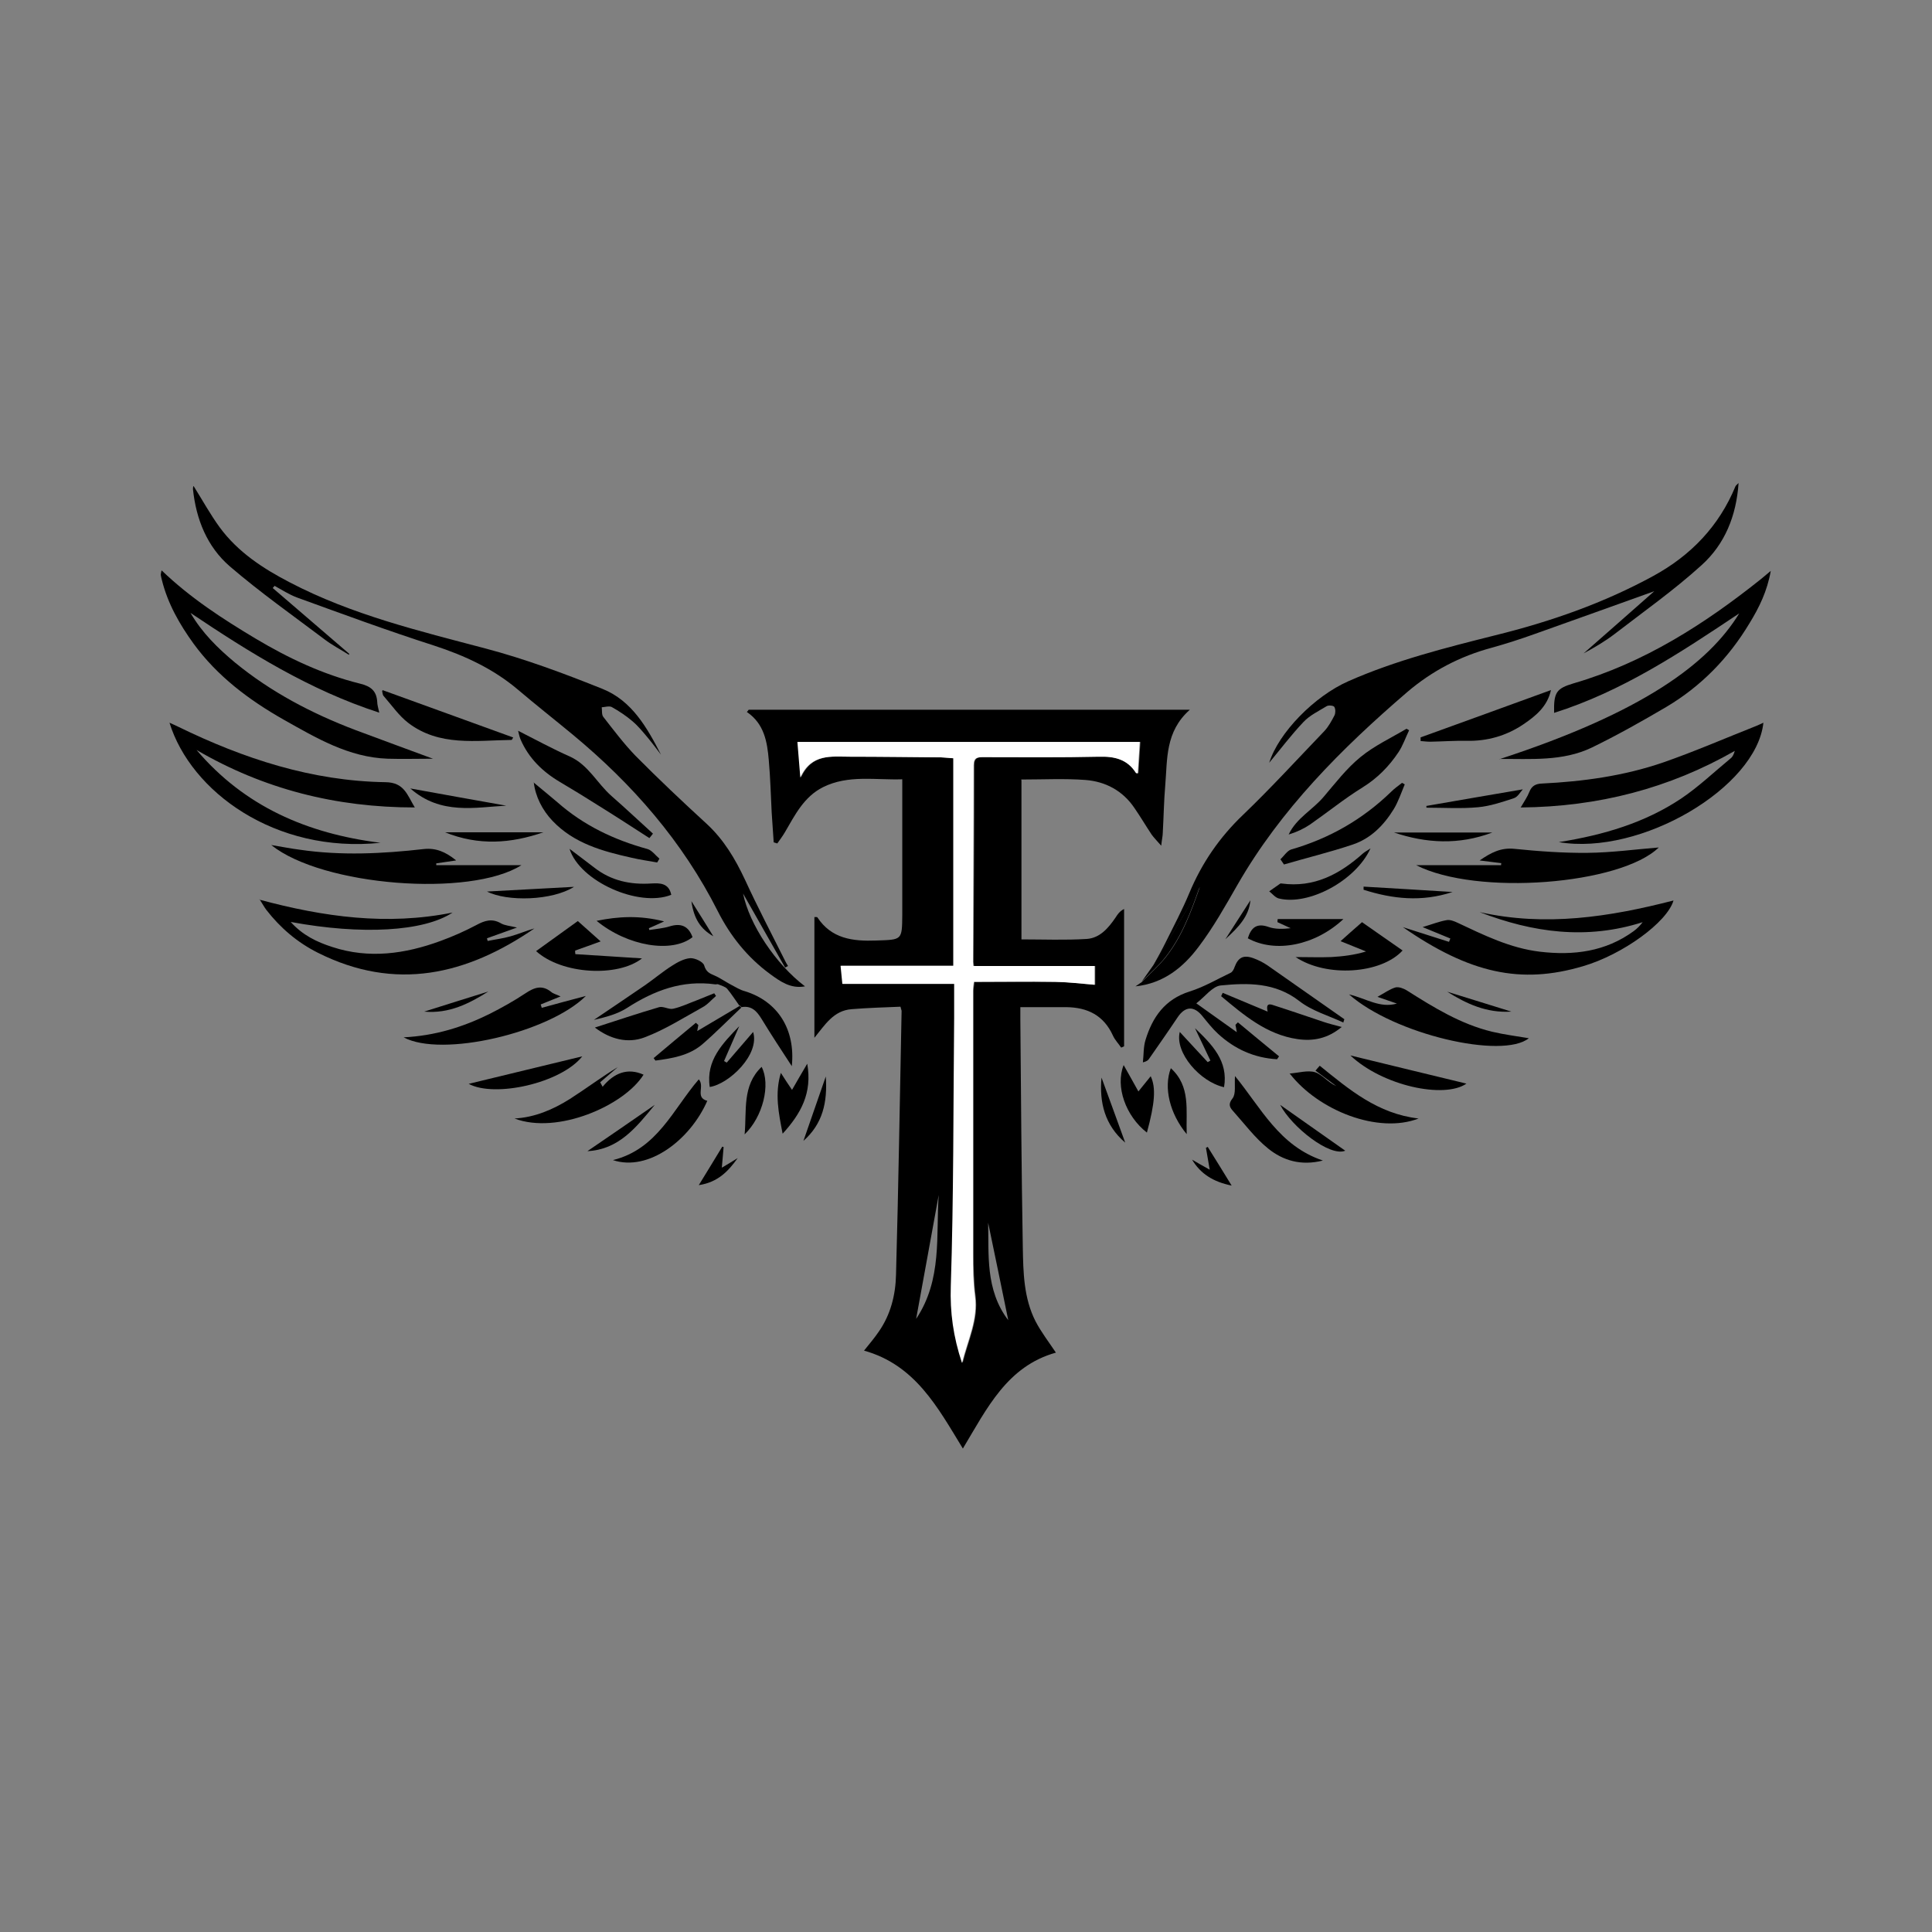 <svg viewBox="0 0 864 864" version="1.1" xmlns="http://www.w3.org/2000/svg" data-name="Layer 1" id="Layer_1">
  <rect x="0" y="0" width="864" height="864" fill="#808080" stroke="none"/>
  <defs>
    <style>
      .cls-1 {
        fill: #000;
      }

      .cls-1, .cls-2 {
        stroke-width: 0px;
      }

      .cls-2 {
        fill: #fff;
      }

      .cls-3 {
        display: none;
      }
    </style>
  </defs>
  <g>
    <path d="M456.8,349.1v71c9.9,0,19.6.4,29.2-.2,5.9-.4,9.7-4.9,12.9-9.6.9-1.4,1.8-2.8,3.8-3.8v61.4c-.4.2-.9.4-1.3.6-1.2-1.8-2.8-3.4-3.7-5.4-4.1-9-11.3-12.6-20.9-12.7-6.6,0-13.2,0-20.5,0,0,2,0,3.7,0,5.3.3,34,.5,68.1,1.1,102.1.2,11.2.4,22.7,5.7,33.1,2.5,4.8,5.9,9.2,9.1,14-21.8,6.1-30.8,24.9-41.6,42.9-11.3-18.5-21.3-37.4-44.2-43.8,2.5-3.1,4.7-5.7,6.6-8.5,5.3-7.6,7.5-16.4,7.7-25.4,1.1-39.3,1.7-78.7,2.5-118,0-.3-.2-.6-.5-1.9-7.1.3-14.4.5-21.8,1.1-8.2.6-12,7.1-16.7,12.8v-54c.7,0,1.2,0,1.3.1,6.3,9.6,15.8,10.8,26.3,10.4,11.6-.4,11.6,0,11.7-11.5,0-19.9,0-39.8,0-60.6-12,.4-24.1-2.1-35.4,3.5-8.6,4.3-12.6,12.5-17.1,20.2-1,1.7-2.2,3.3-3.4,5-.5-.2-1-.3-1.6-.5-.3-4.4-.6-8.9-.9-13.3-.4-7.8-.6-15.7-1.3-23.5-.7-8.1-2-16.2-9.8-21.5.3-.3.5-.6.8-1h197.3c-11.1,9.8-10,22.2-11,33.8-.6,7-.7,14.1-1.1,21.1,0,1.5-.4,3-.7,5.9-2.1-2.4-3.3-3.6-4.3-5-2.6-3.9-5-8-7.7-11.9-5.2-7.7-12.9-11.8-21.9-12.5-9.3-.7-18.7-.2-28.7-.2ZM427,440c0,4.9,0,10,0,15.2-.4,40-.2,80-1.5,119.9-.4,11.8,1.1,22.6,5,34.4,2.6-10.4,7.2-19.4,5.8-29.9-.8-6.2-.9-12.5-.9-18.8,0-39.2,0-78.4,0-117.6,0-1.2.2-2.4.4-4.1,12.3,0,24.3-.1,36.3,0,5.8,0,11.6.8,17.7,1.3v-8.4h-54.2c0-.6-.2-1.2-.2-1.8.1-29.3.3-58.7.3-88,0-3.6,1.9-3.6,4.5-3.6,17.1,0,34.2.2,51.4-.2,7-.2,12.8,1.1,16.7,7.3,0,.2.6,0,.8.1.3-4.9.6-9.8.9-14h-153.1c.4,4.7.8,9.6,1.3,15.9,4.9-10.8,13.8-9.3,22.1-9.3,13.6,0,27.3.2,40.9.3,1.7,0,3.3.2,5.4.4v92.8h-50.4c.3,2.7.6,5.8.8,8.1h50.3ZM419.8,534.4c-3.2,17.5-6.6,36.4-10.1,55.4,11.8-17.6,8.8-37.6,10.1-55.4ZM441.9,546.8c.4,13.8-1.4,30,9,43.6-3.1-15.1-6.2-30.3-9-43.6Z" class="cls-1"></path>
    <path d="M122,263c11.4,9.8,22.8,19.6,34.2,29.4,0,.1-.1.2-.2.4-3.6-2.3-7.5-4.3-10.9-6.9-14.2-10.7-28.8-21-42.3-32.6-10.2-8.8-15.1-21.1-16.5-34.5,0-.5,0-.9.2-1.4,0,0,.2-.1.1,0,3.9,6.2,7.4,12.6,11.7,18.5,8.1,11,19.4,18.4,31.4,24.6,27.6,14.4,57.5,21.6,87.4,29.5,17.8,4.7,35.2,11.2,52.4,18.1,13.1,5.3,19.9,17.3,26.1,29.4-2-2.6-3.9-5.2-6-7.7-2.1-2.5-4.2-5.1-6.8-7.3-2.8-2.4-6-4.5-9.2-6.3-1.1-.6-3,0-4.5.1.2,1.4-.1,3.3.7,4.3,4.6,5.9,9.2,12,14.4,17.4,10.3,10.4,21,20.5,31.8,30.4,7.7,7.1,12.8,15.7,17.2,25.1,5.6,12.2,11.9,24.2,17.9,36.2.4.8.8,1.5,1.3,2.3-.4.2-.9.5-1.3.7-6.3-11.1-12.7-22.3-18.8-33.1,2.8,13.8,14.6,31.6,27.7,41.5-6.5,1.2-11.2-2.3-15.6-5.5-10.1-7.4-17.8-17-23.4-28.1-15.7-31.1-38.1-56.8-64.9-79-8.1-6.7-16.5-13.3-24.5-20.1-11-9.3-23.7-15.2-37.5-19.7-20.6-6.6-40.9-14.1-61.3-21.5-3.5-1.3-6.7-3.4-10-5.2-.3.3-.5.6-.8.9Z" class="cls-1"></path>
    <path d="M515.8,431.7c1.8-3.3,3.6-6.5,5.3-9.9,3.7-7.5,7.6-14.8,10.8-22.5,5.6-13.4,13.5-24.9,24.1-35,12.5-12,24.2-24.8,36.2-37.3,1.9-2,3.3-4.6,4.6-7.1.5-1.1.5-2.8-.1-3.8-.4-.6-2.6-.8-3.4-.3-3.6,2.2-7.6,4.1-10.4,7.1-5.5,5.8-10.3,12.2-15.3,18.2,4.2-13.4,20.2-29.8,35.5-36.5,21.1-9.3,43.3-14.9,65.6-20.5,24.7-6.1,48.5-14.4,70.8-26.6,16.8-9.2,29.3-22.3,36.6-40,.2-.4.6-.7,1.4-1.5-1,14.8-6.2,27.4-16.5,36.7-12.2,11.1-25.8,20.7-38.9,30.8-4.3,3.3-9.1,6.1-13.9,8.7,10.6-9.3,21.2-18.6,31.6-27.8-17.9,6.4-35.6,12.8-53.4,19.1-6.4,2.3-12.9,4.4-19.4,6.2-14.1,3.8-26.7,10.4-37.8,19.9-29.3,25.2-56.4,52.3-75.8,86.1-5.4,9.4-10.7,18.9-17.2,27.5-6.9,9.3-15.8,16.6-28.4,17.9.9-.6,1.9-1.3,2.8-1.9,3.6-3.7,7.6-7.2,10.8-11.2,7.3-9.3,11.3-20.3,15.2-31.3-1.5,2.2-2.6,4.7-3.9,6.9-5.6,9.4-11.2,18.8-16.8,28.2Z" class="cls-1"></path>
    <path d="M72.3,255.1c12.8,12.3,27.3,21.7,42.2,30.6,14.6,8.7,29.9,15.9,46.4,20,5,1.2,7.5,3.3,7.8,8.2,0,1.2.4,2.5.9,4.8-31.2-10.1-58-26.9-84.4-44.6,5.1,8.8,12.2,15.8,19.9,22.2,16.1,13.2,34.4,22.8,53.9,30.2,11.4,4.3,22.8,8.4,34.6,12.8-7,0-13.6.2-20.2,0-17.5-.6-32-9.3-46.6-17.5-15.5-8.8-29.6-19.4-40.2-33.9-6.3-8.7-11.6-18-14.2-28.5-.2-.8-.4-1.5-.5-2.3,0-.4.1-.9.3-1.8Z" class="cls-1"></path>
    <path d="M670.6,339.5c64.3-21,93.5-42.8,107.2-65.2-26.5,17.7-52.4,34.9-82.8,44.5-.2-9.2,1-10.9,8.7-13.2,31.6-9.2,58.6-26.5,83.9-46.7,1.2-1,2.4-2,4.3-3.6-1.6,9.1-5.2,16.4-9.5,23.4-9.3,15.5-21.6,28.2-37.3,37.5-10.9,6.4-21.9,12.6-33.2,18.1-13.1,6.3-27.4,5-41.4,5.1Z" class="cls-1"></path>
    <path d="M680,361.2c1.7-2.9,3.1-4.9,3.9-7,1.1-2.8,2.9-3.7,5.7-3.8,18.4-.9,36.6-3.4,54.1-9.4,14.1-4.9,27.9-10.9,41.8-16.4,1-.4,2-.9,3.1-1.4-3.1,29-54.8,59.6-91.5,53.4,20.2-3.2,38.5-8.7,54.6-19.4,7.9-5.3,14.9-12,22.3-18.1.9-.7,1.4-1.9,1.8-3.3-29.4,16.8-61.1,25-95.7,25.3Z" class="cls-1"></path>
    <path d="M170.2,376.9c-47.1,4.9-84.9-22.9-94.4-53.7,1.5.7,2.7,1.2,3.9,1.8,29.3,14.3,59.8,24.3,92.7,24.8,8.4.1,9.7,5.7,13.1,11.3-35.3,0-67.6-8.2-97.6-25.7,21.4,25.2,49.4,37.4,82.2,41.5Z" class="cls-1"></path>
    <path d="M115.9,402.3c29,7.8,57.2,11.7,86.5,5.8-12.8,8.5-40.6,10.1-72.4,4.2,5.3,5.9,11.7,9,18.6,11.2,16.4,5.4,32.6,3.1,48.4-2.7,5.5-2,10.9-4.4,16-7.1,3.7-2,7-3.1,11-.8,1.7,1,3.8,1.1,7.2,1.9-5.3,1.9-9.4,3.4-13.4,4.8,0,.4.2.8.3,1.2,3.4-.7,6.9-1.1,10.3-2.1,3.6-1,7-2.5,10.6-3.5-30.3,20.8-62.1,28.3-96.8,10.9-9.2-4.6-16.8-11.1-23.1-19.2-.9-1.2-1.6-2.5-3-4.7Z" class="cls-1"></path>
    <path d="M627.3,414.6c7.7,2.5,14.2,4.5,20.7,6.6.2-.5.4-1,.6-1.5-3.9-1.6-7.8-3.2-12.4-5.1,4.1-1.2,7.3-2.5,10.7-3.1,1.5-.3,3.3.4,4.8,1.1,11.9,5.6,23.6,11.4,36.9,13,15.1,1.8,29.4,0,42-9.2,1.5-1.1,2.8-2.4,4-4-25,8-49.1,4.7-72.9-4.5,29.4,6.6,58,2.2,86.7-5.2-2.8,9.7-22.7,24.2-40.5,29.4-27.7,8.2-50.6,3.3-80.7-17.6Z" class="cls-1"></path>
    <path d="M203.9,384.8c-3.4.5-6.1.9-8.8,1.3,0,.3,0,.5,0,.8h38.1c-22.8,14.5-89,9.4-111.9-9,4.9.8,8.8,1.6,12.8,2.1,18.5,2.7,36.9,1.8,55.4-.3,5.5-.6,9.8,1.3,14.4,5Z" class="cls-1"></path>
    <path d="M671.3,386c-2.9-.4-5.9-.7-9.6-1.2,5.2-3.6,9.6-5.8,15.5-5.2,10.9,1.1,21.8,1.9,32.7,1.8,10.9-.1,21.7-1.6,31.9-2.4-17,16.6-81.3,21.8-108.5,7.9h38c0-.3,0-.7.1-1Z" class="cls-1"></path>
    <path d="M600.8,457.3c-6.6-3.1-14.1-5.2-19.7-9.6-10.8-8.4-23-8.2-35.2-7-3.7.4-7,5-10.9,8,6.6,4.7,12.2,8.7,18.1,12.9-.2-1.4-.4-2.3-.6-3.3.4-.4.7-.7,1.1-1.1,6.1,5.1,12.2,10.1,18.4,15.2-.3.4-.6.9-.9,1.3-10.2-.6-18.9-4.5-26.4-11.4-2.5-2.3-4.7-5.1-6.9-7.8-3.8-4.8-7.8-4.6-11.2.5-4.2,6.3-8.5,12.4-12.8,18.6-.4.6-1.1,1.1-2.7,1.5.4-3.4.2-6.9,1.2-10.1,3.1-10.1,8.6-18.1,19.7-21.6,6.4-2,12.3-5.5,18.4-8.4.8-.4,1.4-1.6,1.7-2.5,1.6-4.3,3.9-5.6,8.4-4,2.2.8,4.4,1.9,6.3,3.2,11.5,8,22.9,16.1,34.4,24.1-.1.4-.3.8-.4,1.2Z" class="cls-1"></path>
    <path d="M242.3,450.7c6.6-1.8,13.1-3.6,19.7-5.3-16.5,16.4-64.4,27.7-81.5,18.5,14.1-.7,26.6-4.6,38.5-10.5,5.5-2.8,10.9-5.8,16-9.2,3.9-2.6,7.4-3.9,11.5-.6.9.8,2.3,1.1,4.2,2-3.4,1.4-6.1,2.5-8.9,3.6.2.5.3,1,.5,1.6Z" class="cls-1"></path>
    <path d="M603.3,444.7c7.6,1.8,13.8,6.3,21.4,4.1-2.7-.9-5.4-1.9-8.7-3,3.1-1.7,5.4-3.4,8-4.2,1.5-.4,3.6.4,5.1,1.3,12,7.6,24.1,15.1,38.2,18.5,5.5,1.3,11.1,2,16.4,2.9-11.8,9.5-60.1-1.7-80.4-19.6Z" class="cls-1"></path>
    <path d="M330.7,449.8c-1.8-2.5-3.5-5.2-5.5-7.6-.9-1-2.6-1.4-4-2-.4-.2-.9.1-1.4,0-14.6-2-27.2,2.7-39.3,10.5-4.3,2.8-9.7,4.2-14.9,5.4,7.7-5.2,15.4-10.4,23-15.6,4-2.8,7.8-6,11.9-8.6,2.5-1.6,5.4-3.2,8.2-3.4,2.1-.1,5.7,1.6,6.2,3.2.8,2.8,2.3,3.6,4.5,4.5,2.6,1.1,4.9,2.8,7.4,4.1,2.1,1.1,4.1,2.4,6.4,3,14.5,4.5,22.6,16.9,20.9,33.5-4.9-7.5-9.3-14.2-13.5-21.1-2.1-3.4-4.4-6.1-9-5.3-.3-.3-.6-.5-.8-.8Z" class="cls-1"></path>
    <path d="M231.7,326.8c7.9,4,15.4,8.1,23.1,11.5,8.4,3.8,12.2,12,18.7,17.7,6.3,5.5,12.3,11.2,18.5,16.8-.5.7-1.1,1.4-1.6,2-7.3-4.7-14.5-9.4-21.9-14-6-3.8-12-7.5-18.1-11.1-7.8-4.6-14-10.7-17.6-19-.6-1.4-.8-2.9-1.1-3.9Z" class="cls-1"></path>
    <path d="M630.2,326.5c-1.6,3.3-2.8,6.9-4.8,9.9-4.2,6.3-9.4,11.6-16,15.7-8.1,5-15.6,11.1-23.5,16.6-2.8,1.9-6,3.4-9.6,4.5,3.4-7.3,10.7-11,15.6-16.8,5.3-6.2,10.3-12.8,16.6-17.9,6.1-5,13.6-8.5,20.5-12.6.4.2.8.5,1.2.7Z" class="cls-1"></path>
    <path d="M635.2,329.8c19.3-7,38.7-14,58.4-21.2-1.6,7.3-6.7,11.5-12.3,15.3-7.7,5.2-16.2,7.6-25.5,7.4-5.4-.1-10.8.3-16.1.4-1.5,0-3-.2-4.4-.3,0-.6,0-1.1,0-1.7Z" class="cls-1"></path>
    <path d="M171.3,308.7c19.4,7,38.8,14.1,58.2,21.1-.4.7-.6,1.1-.7,1.1-15.9.2-32.3,3-46.2-7.6-4.2-3.2-7.4-7.9-11-12-.5-.5-.5-1.4-.7-2.2,0-.2.3-.5.3-.5Z" class="cls-1"></path>
    <path d="M230.1,500.2c9.1-.5,17.2-4,24.7-8.7,7.2-4.6,14.1-9.8,21.5-14.3-2.6,2.3-5.3,4.5-7.9,6.8.4.7.7,1.3,1.1,2,5.1-6.2,11.2-8.6,18.3-5.4-8.7,13.9-38.6,26.9-57.7,19.6Z" class="cls-1"></path>
    <path d="M576.6,480.1c4.1-.3,8.2-1.6,11.5-.6,3.3,1.1,5.8,4.6,9.5,6.2-3.1-2.3-6.2-4.6-9.3-6.9.6-.7,1.2-1.5,1.9-2.2,13.1,10.6,25.9,21.5,44.2,23.6-18,7-44.8-3.5-57.7-20.2Z" class="cls-1"></path>
    <path d="M572.6,384.3c1.6-1.5,3-3.8,4.8-4.4,17-4.9,31.9-13.4,44.6-25.7,1.5-1.5,3.3-2.8,5-4.1.4.2.8.4,1.2.7-1.6,3.8-2.9,7.8-5,11.2-4.4,7.1-10.2,13-18.3,15.7-10.1,3.4-20.5,5.9-30.7,8.9-.5-.7-1-1.5-1.5-2.2Z" class="cls-1"></path>
    <path d="M238.6,349.9c4,3.3,7.4,6.1,10.7,8.9,11.7,10.3,25.3,16.8,40.3,20.9,2,.6,3.5,2.8,5.3,4.3-.3.6-.7,1.1-1,1.7-3.8-.7-7.6-1.2-11.4-2.1-13-2.9-25.8-6.4-35.4-16.5-4.5-4.7-7.7-10.9-8.4-17.3Z" class="cls-1"></path>
    <path d="M239.8,425.3c6.3-4.5,12.5-9,18.6-13.4,3.6,3.2,6.7,6,10.2,9.1-3.9,1.4-7.6,2.8-11.4,4.1,0,.5,0,1.1.1,1.6,10.1.6,20.1,1.3,29.8,1.9-10.8,8.5-35.9,7.2-47.4-3.3Z" class="cls-1"></path>
    <path d="M627.3,425c-9.6,10.6-34.2,12.2-47.9,3,5.8,0,10.9.2,16,0,5.1-.3,10.3-.9,15.5-2.5-3.7-1.5-7.5-3-11.4-4.6,2.9-2.6,5.8-5.2,9.6-8.5,5.5,3.8,11.8,8.3,18.2,12.7Z" class="cls-1"></path>
    <path d="M600.1,459.2c-6.3,5.3-12.9,6.5-19.8,5.5-13.9-2-24.1-10.8-34.2-19.2.2-.5.5-1,.7-1.5,6.5,2.7,13.1,5.5,20.1,8.4-1-4.3,1.4-3.3,3.4-2.6,7.2,2.3,14.4,4.8,21.6,7.2,2.4.8,4.8,1.4,8.2,2.3Z" class="cls-1"></path>
    <path d="M552.2,481.1c11.8,14.4,19.8,31.3,39.4,37.9-9.9,2.5-17.9-.1-24.4-5.3-6-4.8-10.8-11.3-16-17.1-1.3-1.5-2-2.9,0-5.4,1.6-2.1.8-5.9,1.1-10Z" class="cls-1"></path>
    <path d="M266.1,459.5c9.9-3.2,19.2-6.3,28.7-9.1,1.9-.5,4.4,1.2,6.3.7,3.6-.8,7.1-2.5,10.6-3.8,2.6-1,5.1-2.1,7.7-3.1.3.4.5.8.8,1.2-2,1.7-3.8,3.9-6.1,5.1-8.5,4.7-16.8,10-25.8,13.4-7.6,2.9-15.5.8-22.3-4.4Z" class="cls-1"></path>
    <path d="M312.5,482.7c2.8,3.1-1.8,8.1,3.8,9.6-7.6,17.4-26.3,31.8-42.2,26.5,19.9-4.9,26.9-22.8,38.4-36.1Z" class="cls-1"></path>
    <path d="M296.9,412.1c-3,1.4-4.9,2.2-6.7,3,0,.3.1.5.2.8,3-.5,6.1-.7,9-1.6,5.1-1.6,8.5-.2,10.3,4.8-9.2,7.3-29,4.1-42.9-7.3,9.8-2,19.2-2.5,30,.2Z" class="cls-1"></path>
    <path d="M558,419.7c1.5-4.9,4-7,9.2-5.2,3,1.1,6.5,1,10,.6-2-.9-4-1.8-5.9-2.7,0-.5,0-.9.1-1.4h29.4c-12.6,11.8-30.4,15.4-42.8,8.6Z" class="cls-1"></path>
    <path d="M603.9,472c18.3,4.5,35.5,8.6,51.9,12.6-9.9,6.9-37.5,1-51.9-12.6Z" class="cls-1"></path>
    <path d="M209.6,484.7c16.5-4,33.4-8.1,50.8-12.3-9.5,12-39.2,18.6-50.8,12.3Z" class="cls-1"></path>
    <path d="M330.7,449.8c.3.3.6.5.8.8-5.8,5.5-11.4,11.2-17.4,16.4-6,5.1-13.5,6.3-21,7.3-.3-.4-.5-.8-.8-1.1,6.3-5.3,12.6-10.6,18.9-15.8.4.3.7.7,1.1,1-.2,1-.4,2.1-.5,2.7,6.3-3.7,12.6-7.5,18.9-11.2Z" class="cls-1"></path>
    <path d="M612.9,379.4c-6.6,14.5-27.7,25.7-41,22.4-1.6-.4-2.9-2.1-4.3-3.2,1.7-1.2,3.3-2.3,5-3.5.1,0,.3,0,.5,0,14.6,2,26.1-4.2,36.5-13.5.7-.6,1.5-1,3.3-2.2Z" class="cls-1"></path>
    <path d="M502.5,476.3c2.4,4.2,4.4,7.9,6.6,11.8,2-2.5,3.8-4.7,5.5-6.8,2.4,5.1,1.9,12-1.7,25.2-9.5-7.4-14.2-20.6-10.4-30.2Z" class="cls-1"></path>
    <path d="M300.1,400.2c-14.5,5.7-40.9-6.1-45.4-20.6,4.1,3.1,7.7,5.8,11.2,8.5,7.5,5.8,16,7.6,25.4,7,3.7-.2,7.8-.3,8.9,5.1Z" class="cls-1"></path>
    <path d="M361,475.7c2.3,13.1-2.8,22.3-11,31.3-1.8-9.3-3.6-17.8-.8-27.2,1.8,2.8,3.2,5,5,7.6,2.1-3.7,4.1-7.1,6.8-11.7Z" class="cls-1"></path>
    <path d="M541.3,474.3c-2.3-4.8-4.6-9.7-6.9-14.5,7.6,7.3,15,14.7,13,26.4-10.8-2.4-22.1-15.5-19.8-24.7,4.1,4.4,8.3,9,12.5,13.5.4-.2.8-.5,1.2-.7Z" class="cls-1"></path>
    <path d="M330.6,458.9c-2.3,5.2-4.5,10.4-6.8,15.6.4.2.8.5,1.2.7,4-4.6,7.9-9.2,11.8-13.7,3.1,10.1-10.8,23.3-19.4,24.6-1.8-11.9,5.8-19.5,13.2-27.2Z" class="cls-1"></path>
    <path d="M333,507.3c1-10.7-1.2-21.8,7.6-30.2,4.1,7.9.6,22.3-7.6,30.2Z" class="cls-1"></path>
    <path d="M530.7,507.2c-7.6-9.2-10.4-20.8-7.1-29.5,9,8.2,6.7,18.8,7.1,29.5Z" class="cls-1"></path>
    <path d="M226.4,360.3c-13.8.7-29.3,4.3-42.9-7.7,15.4,2.8,29.9,5.4,42.9,7.7Z" class="cls-1"></path>
    <path d="M638,360.4c14.2-2.5,28.5-4.9,43-7.4-1.1,1.2-2.3,3.5-4.1,4-5.2,1.7-10.5,3.5-15.9,4-7.6.7-15.4.2-23.1.2,0-.3,0-.5,0-.8Z" class="cls-1"></path>
    <path d="M199,372.2h44c-14.5,5-28.9,6.1-44,0Z" class="cls-1"></path>
    <path d="M667.4,372.3c-15.2,5.7-29.6,4.8-44,0h44Z" class="cls-1"></path>
    <path d="M256.7,396.6c-9.8,6.2-29.9,6.7-38.9,2.1,12.6-.7,25.8-1.4,38.9-2.1Z" class="cls-1"></path>
    <path d="M609.8,396.5c13,.8,26,1.5,39.8,2.4-13.9,4.6-26.9,3.1-39.8-1,0-.4,0-.9,0-1.3Z" class="cls-1"></path>
    <path d="M572.5,494.1c10.1,7.1,19.9,14,29.1,20.5-6.9,2.9-24-10.7-29.1-20.5Z" class="cls-1"></path>
    <path d="M515.8,431.7c5.6-9.4,11.3-18.7,16.8-28.2,1.3-2.3,2.4-4.7,3.9-6.9-3.9,11-7.9,22-15.2,31.3-3.2,4.1-7.2,7.5-10.8,11.2,1.8-2.5,3.5-5,5.3-7.5Z" class="cls-1"></path>
    <path d="M262.7,514.8c10-6.8,19.7-13.5,30.1-20.7-8.4,10.3-16.2,20-30.1,20.7Z" class="cls-1"></path>
    <path d="M533.1,518.6c2.2,1.3,4.5,2.6,7.9,4.5-.7-4.1-1.2-6.9-1.7-9.8.3-.1.6-.3.8-.4,3.4,5.4,6.7,10.8,10.7,17.3-8.4-1.7-14-5.4-17.7-11.6Z" class="cls-1"></path>
    <path d="M312.5,530c3.9-6.3,7.2-11.8,10.5-17.2.2,0,.4.1.6.2-.2,2.8-.5,5.5-.8,9.2,2.9-1.7,5-3,7.1-4.3-4.1,5.7-8.7,10.8-17.4,12.1Z" class="cls-1"></path>
    <path d="M492.6,481.9c3.5,9.5,7,19.2,10.6,29.1-9.2-7.9-11.6-18-10.6-29.1Z" class="cls-1"></path>
    <path d="M369.3,481.4c.8,11.6-1.4,21.2-10,28.8,3.3-9.5,6.5-18.8,10-28.8Z" class="cls-1"></path>
    <path d="M675.9,452.4c-11.1.7-20.1-3.5-28.7-8.9,9.4,2.9,18.7,5.8,28.7,8.9Z" class="cls-1"></path>
    <path d="M218.4,443.4c-8.6,5.4-17.5,10-28.7,9,9.9-3.1,19.3-6.1,28.7-9Z" class="cls-1"></path>
    <path d="M309.2,403c3.3,5.3,6.7,10.6,9.8,15.7-5.6-3.2-8.7-7.7-9.8-15.7Z" class="cls-1"></path>
    <path d="M559.2,402.6c-.7,7.3-5.3,12-11.2,17.4,4.2-6.5,7.7-12,11.2-17.4Z" class="cls-1"></path>
    <path d="M427,440h-50.3c-.2-2.2-.5-5.4-.8-8.1h50.4v-92.8c-2.1-.1-3.8-.3-5.4-.4-13.6-.1-27.3-.3-40.9-.3-8.3,0-17.2-1.5-22.1,9.3-.5-6.3-.9-11.2-1.3-15.9h153.1c-.3,4.2-.6,9.1-.9,14-.2,0-.7,0-.8-.1-3.9-6.2-9.7-7.5-16.7-7.3-17.1.4-34.2.2-51.4.2-2.6,0-4.5,0-4.5,3.6,0,29.3-.2,58.7-.3,88,0,.6.1,1.2.2,1.8h54.2v8.4c-6.1-.5-11.9-1.2-17.7-1.3-12-.2-24,0-36.3,0-.2,1.7-.4,2.9-.4,4.1,0,39.2,0,78.4,0,117.6,0,6.3.1,12.6.9,18.8,1.4,10.5-3.2,19.5-5.8,29.9-3.9-11.7-5.4-22.6-5-34.4,1.3-40,1.1-80,1.5-119.9,0-5.1,0-10.3,0-15.2Z" class="cls-2"></path>
  </g>
  <g class="cls-3">
    <path d="M-400.2,436.2v-8.4h-54.2c0-.6-.2-1.2-.2-1.8.1-29.3.3-58.7.3-88,0-3.6,1.9-3.6,4.5-3.6,17.1,0,34.2.2,51.4-.2,7-.2,12.8,1.1,16.7,7.3,0,.2.6,0,.8.1.3-4.9.6-9.8.9-14h-153.1c.4,4.7.8,9.6,1.3,15.9,4.9-10.8,13.8-9.3,22.1-9.3,13.6,0,27.3.2,40.9.3,1.7,0,3.3.2,5.4.4v92.8h-50.4c.3,2.7.6,5.8.8,8.1h50.3c0,4.9,0,10,0,15.2-.4,40-.2,80-1.5,119.9-.4,11.8,1.1,22.6,5,34.4,2.6-10.4,7.2-19.4,5.8-29.9-.8-6.2-.9-12.5-.9-18.8,0-39.2,0-78.4,0-117.6,0-1.2.2-2.4.4-4.1,12.3,0,24.3-.1,36.3,0,5.8,0,11.6.8,17.7,1.3Z" class="cls-1"></path>
    <path d="M-470,530.1c-3.2,17.5-6.6,36.4-10.1,55.4,11.8-17.6,8.8-37.6,10.1-55.4Z" class="cls-1"></path>
    <path d="M-438.9,586.1c-3.1-15.1-6.2-30.3-9-43.6.4,13.8-1.4,30,9,43.6Z" class="cls-1"></path>
    <path d="M-889.8-4.3v864H-25.8V-4.3h-864ZM-333.8,360.1c12.5-12,24.2-24.8,36.2-37.3,1.9-2,3.3-4.6,4.6-7.1.5-1.1.5-2.8-.1-3.8-.4-.6-2.6-.8-3.4-.3-3.6,2.2-7.6,4.1-10.4,7.1-5.5,5.8-10.3,12.2-15.3,18.2,4.2-13.4,20.2-29.8,35.5-36.5,21.1-9.3,43.3-14.9,65.6-20.5,24.7-6.1,48.5-14.4,70.8-26.6,16.8-9.2,29.3-22.3,36.6-40,.2-.4.6-.7,1.4-1.5-1,14.8-6.2,27.4-16.5,36.7-12.2,11.1-25.8,20.7-38.9,30.8-4.3,3.3-9.1,6.1-13.9,8.7,10.6-9.3,21.2-18.6,31.6-27.8-17.9,6.4-35.6,12.8-53.4,19.1-6.4,2.3-12.9,4.4-19.4,6.2-14.1,3.8-26.7,10.4-37.8,19.9-29.3,25.2-56.4,52.3-75.8,86.1-5.4,9.4-10.7,18.9-17.2,27.5-6.9,9.3-15.8,16.6-28.4,17.9.9-.6,1.9-1.3,2.8-1.9,1.8-2.5,3.5-5,5.3-7.5,1.8-3.3,3.6-6.5,5.3-9.9,3.7-7.5,7.6-14.8,10.8-22.5,5.6-13.4,13.5-24.9,24.1-35ZM-319.5,445.4c7.2,2.3,14.4,4.8,21.6,7.2,2.4.8,4.8,1.4,8.2,2.3-6.3,5.3-12.9,6.5-19.8,5.5-13.9-2-24.1-10.8-34.2-19.2.2-.5.5-1,.7-1.5,6.5,2.7,13.1,5.5,20.1,8.4-1-4.3,1.4-3.3,3.4-2.6ZM-308.6,443.5c-10.8-8.4-23-8.2-35.2-7-3.7.4-7,5-10.9,8,6.6,4.7,12.2,8.7,18.1,12.9-.2-1.4-.4-2.3-.6-3.3.4-.4.7-.7,1.1-1.1,6.1,5.1,12.2,10.1,18.4,15.2-.3.4-.6.9-.9,1.3-10.2-.6-18.9-4.5-26.4-11.4-2.5-2.3-4.7-5.1-6.9-7.8-3.8-4.8-7.8-4.6-11.2.5-4.2,6.3-8.5,12.4-12.8,18.6-.4.6-1.1,1.1-2.7,1.5.4-3.4.2-6.9,1.2-10.1,3.1-10.1,8.6-18.1,19.7-21.6,6.4-2,12.3-5.5,18.4-8.4.8-.4,1.4-1.6,1.7-2.5,1.6-4.3,3.9-5.6,8.4-4,2.2.8,4.4,1.9,6.3,3.2,11.5,8,22.9,16.1,34.4,24.1-.1.4-.3.8-.4,1.2-6.6-3.1-14.1-5.2-19.7-9.6ZM-355.3,455.5c7.6,7.3,15,14.7,13,26.4-10.8-2.4-22.1-15.5-19.8-24.7,4.1,4.4,8.3,9,12.5,13.5.4-.2.8-.5,1.2-.7-2.3-4.8-4.6-9.7-6.9-14.5ZM-312.4,375.6c17-4.9,31.9-13.4,44.6-25.7,1.5-1.5,3.3-2.8,5-4.1.4.2.8.4,1.2.7-1.6,3.8-2.9,7.8-5,11.2-4.4,7.1-10.2,13-18.3,15.7-10.1,3.4-20.5,5.9-30.7,8.9-.5-.7-1-1.5-1.5-2.2,1.6-1.5,3-3.8,4.8-4.4ZM-313.5,368.9c3.4-7.3,10.7-11,15.6-16.8,5.3-6.2,10.3-12.8,16.6-17.9,6.1-5,13.6-8.5,20.5-12.6.4.2.8.5,1.2.7-1.6,3.3-2.8,6.9-4.8,9.9-4.2,6.3-9.4,11.6-16,15.7-8.1,5-15.6,11.1-23.5,16.6-2.8,1.9-6,3.4-9.6,4.5ZM-222.4,368c-15.2,5.7-29.6,4.8-44,0h44ZM-317.1,390.9c.1,0,.3,0,.5,0,14.6,2,26.1-4.2,36.5-13.5.7-.6,1.5-1,3.3-2.2-6.6,14.5-27.7,25.7-41,22.4-1.6-.4-2.9-2.1-4.3-3.2,1.7-1.2,3.3-2.3,5-3.5ZM-318.5,408.2c0-.5,0-.9.1-1.4h29.4c-12.6,11.8-30.4,15.4-42.8,8.6,1.5-4.9,4-7,9.2-5.2,3,1.1,6.5,1,10,.6l-5.9-2.7ZM-341.8,415.8c4.2-6.5,7.7-12,11.2-17.4-.7,7.3-5.3,12-11.2,17.4ZM-310.4,423.8c5.8,0,10.9.2,16,0,5.1-.3,10.3-.9,15.5-2.5-3.8-1.5-7.5-3-11.4-4.6,2.9-2.6,5.8-5.2,9.6-8.5,5.5,3.8,11.8,8.3,18.2,12.7-9.6,10.6-34.2,12.2-47.9,3ZM-279.9,393.6c0-.4,0-.9,0-1.3,13,.8,26,1.5,39.8,2.4-13.9,4.6-26.9,3.1-39.8-1ZM-256.6,382.7h38c0-.3,0-.7.1-1-2.9-.4-5.9-.7-9.6-1.2,5.2-3.6,9.6-5.8,15.5-5.2,10.9,1.1,21.8,1.9,32.7,1.8,10.9-.1,21.7-1.6,31.9-2.4-17,16.6-81.3,21.8-108.5,7.9ZM-212.8,352.8c-5.2,1.7-10.5,3.5-15.9,4-7.6.7-15.4.2-23.1.2,0-.3,0-.5,0-.8,14.2-2.5,28.5-4.9,43-7.4-1.1,1.2-2.3,3.5-4.1,4ZM-234,327c-5.4-.1-10.8.3-16.1.4-1.5,0-3-.2-4.4-.3,0-.6,0-1.1,0-1.7,19.3-7,38.7-14,58.4-21.2-1.6,7.3-6.7,11.5-12.3,15.3-7.7,5.2-16.2,7.6-25.5,7.4ZM-803.3,213c0,0,.2-.1.1,0,3.9,6.2,7.4,12.6,11.7,18.5,8.1,11,19.4,18.4,31.4,24.6,27.6,14.4,57.5,21.6,87.4,29.5,17.8,4.7,35.2,11.2,52.4,18.1,13.1,5.3,19.9,17.3,26.1,29.4-2-2.6-3.9-5.2-6-7.7-2.1-2.5-4.2-5.1-6.8-7.3-2.8-2.4-6-4.5-9.2-6.3-1.1-.6-3,0-4.5.1.2,1.4-.1,3.3.7,4.3,4.6,5.9,9.2,12,14.4,17.4,10.3,10.4,21,20.5,31.8,30.4,7.7,7.1,12.8,15.7,17.2,25.1,5.6,12.2,11.9,24.2,17.9,36.2.4.8.8,1.5,1.3,2.3-.4.2-.9.5-1.3.7-6.3-11.1-12.7-22.3-18.8-33.1,2.8,13.8,14.6,31.6,27.7,41.5-6.5,1.2-11.2-2.3-15.6-5.5-10.1-7.4-17.8-17-23.4-28.1-15.7-31.1-38.1-56.8-64.9-79-8.1-6.7-16.5-13.3-24.5-20.1-11-9.3-23.7-15.2-37.5-19.7-20.6-6.6-40.9-14.1-61.3-21.5-3.5-1.3-6.7-3.4-10-5.2l-.8.9c11.4,9.8,22.8,19.6,34.2,29.4,0,.1-.1.2-.2.4-3.6-2.3-7.5-4.3-10.9-6.9-14.2-10.7-28.8-21-42.3-32.6-10.2-8.8-15.1-21.1-16.5-34.5,0-.5,0-.9.2-1.4ZM-564.8,470.9c4-4.6,7.9-9.2,11.8-13.7,3.1,10.1-10.8,23.3-19.4,24.6-1.8-11.9,5.8-19.5,13.2-27.2-2.3,5.2-4.5,10.4-6.8,15.6.4.2.8.5,1.2.7ZM-558.2,446.3c-5.8,5.5-11.4,11.2-17.4,16.4-6,5.1-13.5,6.3-21,7.3-.3-.4-.5-.8-.8-1.1,6.3-5.3,12.6-10.6,18.9-15.8l1.1,1c-.2,1-.4,2.1-.5,2.7,6.3-3.7,12.6-7.5,18.9-11.2-1.8-2.5-3.5-5.2-5.5-7.6-.9-1-2.6-1.4-4-2-.4-.2-.9.1-1.4,0-14.6-2-27.2,2.7-39.3,10.5-4.3,2.8-9.7,4.2-14.9,5.4,7.7-5.2,15.4-10.4,23-15.6,4-2.8,7.8-6,11.9-8.6,2.5-1.6,5.4-3.2,8.2-3.4,2.1-.1,5.7,1.6,6.2,3.2.8,2.8,2.3,3.6,4.5,4.5,2.6,1.1,4.9,2.8,7.4,4.1,2.1,1.1,4.1,2.4,6.4,3,14.5,4.5,22.6,16.9,20.9,33.5-4.9-7.5-9.3-14.2-13.5-21.1-2.1-3.4-4.4-6.1-9-5.3ZM-601.4,459.7c-7.6,2.9-15.5.8-22.3-4.4,9.9-3.2,19.2-6.3,28.7-9.1,1.9-.5,4.4,1.2,6.3.7,3.6-.8,7.1-2.5,10.6-3.8,2.6-1,5.1-2.1,7.7-3.1.3.4.5.8.8,1.2-2,1.7-3.8,3.9-6.1,5.1-8.5,4.7-16.8,10-25.8,13.4ZM-580,414.9c-9.2,7.3-29,4.1-42.9-7.3,9.8-2,19.2-2.5,30,.2-3,1.4-4.9,2.2-6.7,3,0,.3.1.5.2.8,3-.5,6.1-.7,9-1.6,5.1-1.6,8.5-.2,10.3,4.8ZM-580.6,398.7c3.3,5.3,6.7,10.6,9.8,15.7-5.6-3.2-8.7-7.7-9.8-15.7ZM-635.1,375.3c4.1,3.1,7.7,5.8,11.2,8.5,7.5,5.8,16,7.6,25.4,7,3.7-.2,7.8-.3,8.9,5.1-14.5,5.7-40.9-6.1-45.4-20.6ZM-595.9,381.5c-3.8-.7-7.6-1.2-11.4-2.1-13-2.9-25.8-6.4-35.4-16.5-4.5-4.7-7.7-10.9-8.4-17.3,4,3.3,7.4,6.1,10.7,8.9,11.7,10.3,25.3,16.8,40.3,20.9,2,.6,3.5,2.8,5.3,4.3-.3.6-.7,1.1-1,1.7ZM-599.3,370.6c-7.3-4.7-14.5-9.4-21.9-14-6-3.8-12-7.5-18.1-11.1-7.8-4.6-14-10.7-17.6-19-.6-1.4-.8-2.9-1.1-3.9,7.9,4,15.4,8.1,23.1,11.5,8.4,3.8,12.2,12,18.7,17.7,6.3,5.5,12.3,11.2,18.5,16.8-.5.7-1.1,1.4-1.6,2ZM-646.8,367.9c-14.5,5-28.9,6.1-44,0h44ZM-661,326.7c-15.9.2-32.3,3-46.2-7.6-4.2-3.2-7.4-7.9-11-12-.5-.5-.5-1.4-.7-2.2,0-.2.3-.5.3-.5,19.4,7,38.8,14.1,58.2,21.1-.4.7-.6,1.1-.7,1.1ZM-663.4,356c-13.8.7-29.3,4.3-42.9-7.7,15.4,2.8,29.9,5.4,42.9,7.7ZM-685.9,380.5c-3.4.5-6.1.9-8.8,1.3,0,.3,0,.5,0,.8h38.1c-22.8,14.5-89,9.4-111.9-9,4.9.8,8.8,1.6,12.8,2.1,18.5,2.7,36.9,1.8,55.4-.3,5.5-.6,9.8,1.3,14.4,5ZM-633.1,392.4c-9.8,6.2-29.9,6.7-38.9,2.1,12.6-.7,25.8-1.4,38.9-2.1ZM-631.4,407.6c3.6,3.2,6.7,6,10.2,9.1-3.9,1.4-7.6,2.8-11.4,4.1,0,.5,0,1.1.1,1.6,10.1.6,20.1,1.3,29.8,1.9-10.8,8.5-35.9,7.2-47.4-3.3,6.3-4.5,12.5-9,18.6-13.4ZM-817.8,252.6c0-.4.1-.9.3-1.8,12.8,12.3,27.3,21.7,42.2,30.6,14.6,8.7,29.9,15.9,46.4,20,5,1.2,7.5,3.3,7.8,8.2,0,1.2.4,2.5.9,4.8-31.2-10.1-58-26.9-84.4-44.6,5.1,8.8,12.2,15.8,19.9,22.2,16.1,13.2,34.4,22.8,53.9,30.2,11.4,4.3,22.8,8.4,34.6,12.8-7,0-13.6.2-20.2,0-17.5-.6-32-9.3-46.6-17.5-15.5-8.8-29.6-19.4-40.2-33.9-6.3-8.7-11.6-18-14.2-28.5-.2-.8-.4-1.5-.5-2.3ZM-814,318.9c1.5.7,2.7,1.2,3.9,1.8,29.3,14.3,59.8,24.3,92.7,24.8,8.4.1,9.7,5.7,13.1,11.3-35.3,0-67.6-8.2-97.6-25.7,21.4,25.2,49.4,37.4,82.2,41.5-47.1,4.9-84.9-22.9-94.4-53.7ZM-747.7,421.8c-9.2-4.6-16.8-11.1-23.1-19.2-.9-1.2-1.6-2.5-3-4.7,29,7.8,57.2,11.7,86.5,5.8-12.8,8.5-40.6,10.1-72.4,4.2,5.3,5.9,11.7,9,18.6,11.2,16.4,5.4,32.6,3.1,48.4-2.7,5.5-2,10.9-4.4,16-7.1,3.7-2,7-3.1,11-.8,1.7,1,3.8,1.1,7.2,1.9-5.3,1.9-9.4,3.4-13.4,4.8,0,.4.2.8.3,1.2,3.4-.7,6.9-1.1,10.3-2.1,3.6-1,7-2.5,10.6-3.5-30.3,20.8-62.1,28.3-96.8,10.9ZM-671.4,439.2c-8.6,5.4-17.5,10-28.7,9,9.9-3.1,19.3-6.1,28.7-9ZM-709.3,459.6c14.1-.7,26.6-4.6,38.5-10.5,5.5-2.8,10.9-5.8,16-9.2,3.9-2.6,7.4-3.9,11.5-.6.9.8,2.3,1.1,4.2,2-3.4,1.4-6.1,2.5-8.9,3.6.2.5.3,1,.5,1.6,6.6-1.8,13.1-3.6,19.7-5.3-16.5,16.4-64.4,27.7-81.5,18.5ZM-680.2,480.4c16.5-4,33.4-8.1,50.8-12.3-9.5,12-39.2,18.6-50.8,12.3ZM-659.7,496c9.1-.5,17.2-4,24.7-8.7,7.2-4.6,14.1-9.8,21.5-14.3-2.6,2.3-5.3,4.5-7.9,6.8.4.7.7,1.3,1.1,2,5.1-6.2,11.2-8.6,18.3-5.4-8.7,13.9-38.6,26.9-57.7,19.6ZM-596.9,489.9c-8.4,10.3-16.2,20-30.1,20.7,10-6.8,19.7-13.5,30.1-20.7ZM-615.7,514.5c19.9-4.9,26.9-22.8,38.4-36.1,2.8,3.1-1.8,8.1,3.8,9.6-7.6,17.4-26.3,31.8-42.2,26.5ZM-577.3,525.7c3.9-6.3,7.2-11.8,10.5-17.2.2,0,.4.1.6.2-.2,2.8-.5,5.5-.8,9.2,2.9-1.7,5-3,7.1-4.3-4.1,5.7-8.7,10.8-17.4,12.1ZM-556.8,503c1-10.7-1.2-21.8,7.6-30.2,4.1,7.9.6,22.3-7.6,30.2ZM-540.6,475.5c1.8,2.8,3.2,5,5,7.6,2.1-3.7,4.1-7.1,6.8-11.7,2.3,13.1-2.8,22.3-11,31.3-1.8-9.3-3.6-17.8-.8-27.2ZM-530.5,505.9c3.3-9.5,6.5-18.8,10-28.8.8,11.6-1.4,21.2-10,28.8ZM-433.5,451.6c.3,34,.5,68.1,1.1,102.1.2,11.2.4,22.7,5.7,33.1,2.5,4.8,5.9,9.2,9.1,14-21.8,6.1-30.8,24.9-41.6,42.9-11.3-18.5-21.3-37.4-44.2-43.8,2.5-3.1,4.7-5.7,6.6-8.5,5.3-7.6,7.5-16.4,7.7-25.4,1.1-39.3,1.7-78.7,2.5-118,0-.3-.2-.6-.5-1.9-7.1.3-14.4.5-21.8,1.1-8.2.6-12,7.1-16.7,12.8v-54c.7,0,1.2,0,1.3.1,6.3,9.6,15.8,10.8,26.3,10.4,11.6-.4,11.6,0,11.7-11.5,0-19.9,0-39.8,0-60.6-12,.4-24.1-2.1-35.4,3.5-8.6,4.3-12.6,12.5-17.1,20.2-1,1.7-2.2,3.3-3.4,5-.5-.2-1-.3-1.6-.5-.3-4.4-.6-8.9-.9-13.3-.4-7.8-.6-15.7-1.3-23.5-.7-8.1-2-16.2-9.8-21.5.3-.3.5-.6.8-1h197.3c-11.1,9.8-10,22.2-11,33.8-.6,7-.7,14.1-1.1,21.1,0,1.5-.4,3-.7,5.9-2.1-2.4-3.3-3.6-4.3-5-2.6-3.9-5-8-7.7-11.9-5.2-7.7-12.9-11.8-21.9-12.5-9.3-.7-18.7-.2-28.7-.2v71c9.9,0,19.6.4,29.2-.2,5.9-.4,9.7-4.9,12.9-9.6.9-1.4,1.8-2.8,3.8-3.8v61.4c-.4.2-.9.4-1.3.6-1.2-1.8-2.8-3.4-3.7-5.4-4.1-9-11.3-12.6-20.9-12.7-6.6,0-13.2,0-20.5,0,0,2,0,3.7,0,5.3ZM-397.2,477.6c3.5,9.5,7,19.2,10.6,29.1-9.2-7.9-11.6-18-10.6-29.1ZM-376.9,502.2c-9.5-7.4-14.2-20.6-10.4-30.2,2.4,4.2,4.4,7.9,6.6,11.8,2-2.5,3.8-4.7,5.5-6.8,2.4,5.1,1.9,12-1.7,25.2ZM-359.1,502.9c-7.6-9.2-10.4-20.8-7.1-29.5,9,8.2,6.7,18.8,7.1,29.5ZM-356.7,514.3c2.2,1.3,4.5,2.6,7.9,4.5-.7-4.1-1.2-6.9-1.7-9.8.3-.1.6-.3.8-.4,3.4,5.4,6.7,10.8,10.7,17.3-8.4-1.7-14-5.4-17.7-11.6ZM-322.6,509.3c-6-4.8-10.8-11.3-16-17.1-1.3-1.5-2-2.9,0-5.4,1.6-2.1.8-5.9,1.1-10,11.8,14.4,19.8,31.3,39.4,37.9-9.9,2.5-17.9-.1-24.4-5.3ZM-317.3,489.8c10.1,7.1,19.9,14,29.1,20.5-6.9,2.9-24-10.7-29.1-20.5ZM-313.2,475.8c4.1-.3,8.2-1.6,11.5-.6,3.3,1.1,5.8,4.6,9.5,6.2-3.1-2.3-6.2-4.6-9.3-6.9.6-.7,1.2-1.5,1.9-2.2,13.1,10.6,25.9,21.5,44.2,23.6-18,7-44.8-3.5-57.7-20.2ZM-285.9,467.8c18.3,4.5,35.5,8.6,51.9,12.6-9.9,6.9-37.5,1-51.9-12.6ZM-286.5,440.4c7.6,1.8,13.8,6.3,21.4,4.1-2.7-.9-5.4-1.9-8.7-3,3.1-1.7,5.4-3.4,8-4.2,1.5-.4,3.6.4,5.1,1.3,12,7.6,24.1,15.1,38.2,18.5,5.5,1.3,11.1,2,16.4,2.9-11.8,9.5-60.1-1.7-80.4-19.6ZM-242.5,439.3c9.4,2.9,18.7,5.8,28.7,8.9-11.1.7-20.1-3.5-28.7-8.9ZM-181.7,427.9c-27.7,8.2-50.6,3.3-80.7-17.6,7.7,2.5,14.2,4.5,20.7,6.6l.6-1.5c-3.9-1.6-7.8-3.2-12.4-5.1,4.1-1.2,7.3-2.5,10.7-3.1,1.5-.3,3.3.4,4.8,1.1,11.9,5.6,23.6,11.4,36.9,13,15.1,1.8,29.4,0,42-9.2,1.5-1.1,2.8-2.4,4-4-25,8-49.1,4.7-72.9-4.5,29.4,6.6,58,2.2,86.7-5.2-2.8,9.7-22.7,24.2-40.5,29.4ZM-192.7,372.4c20.2-3.2,38.5-8.7,54.6-19.4,7.9-5.3,14.9-12,22.3-18.1.9-.7,1.4-1.9,1.8-3.3-29.4,16.8-61.1,25-95.7,25.3,1.7-2.9,3.1-4.9,3.9-7,1.1-2.8,2.9-3.7,5.7-3.8,18.4-.9,36.6-3.4,54.1-9.4,14.1-4.9,27.9-10.9,41.8-16.4,1-.4,2-.9,3.1-1.4-3.1,29-54.8,59.6-91.5,53.4ZM-107.2,274.5c-9.3,15.5-21.6,28.2-37.3,37.5-10.9,6.4-21.9,12.6-33.2,18.1-13.1,6.3-27.4,5-41.4,5.1,64.3-21,93.5-42.8,107.2-65.2-26.5,17.7-52.4,34.9-82.8,44.5-.2-9.2,1-10.9,8.7-13.2,31.6-9.2,58.6-26.5,83.9-46.7,1.2-1,2.4-2,4.3-3.6-1.6,9.1-5.2,16.4-9.5,23.4Z" class="cls-1"></path>
  </g>
</svg>